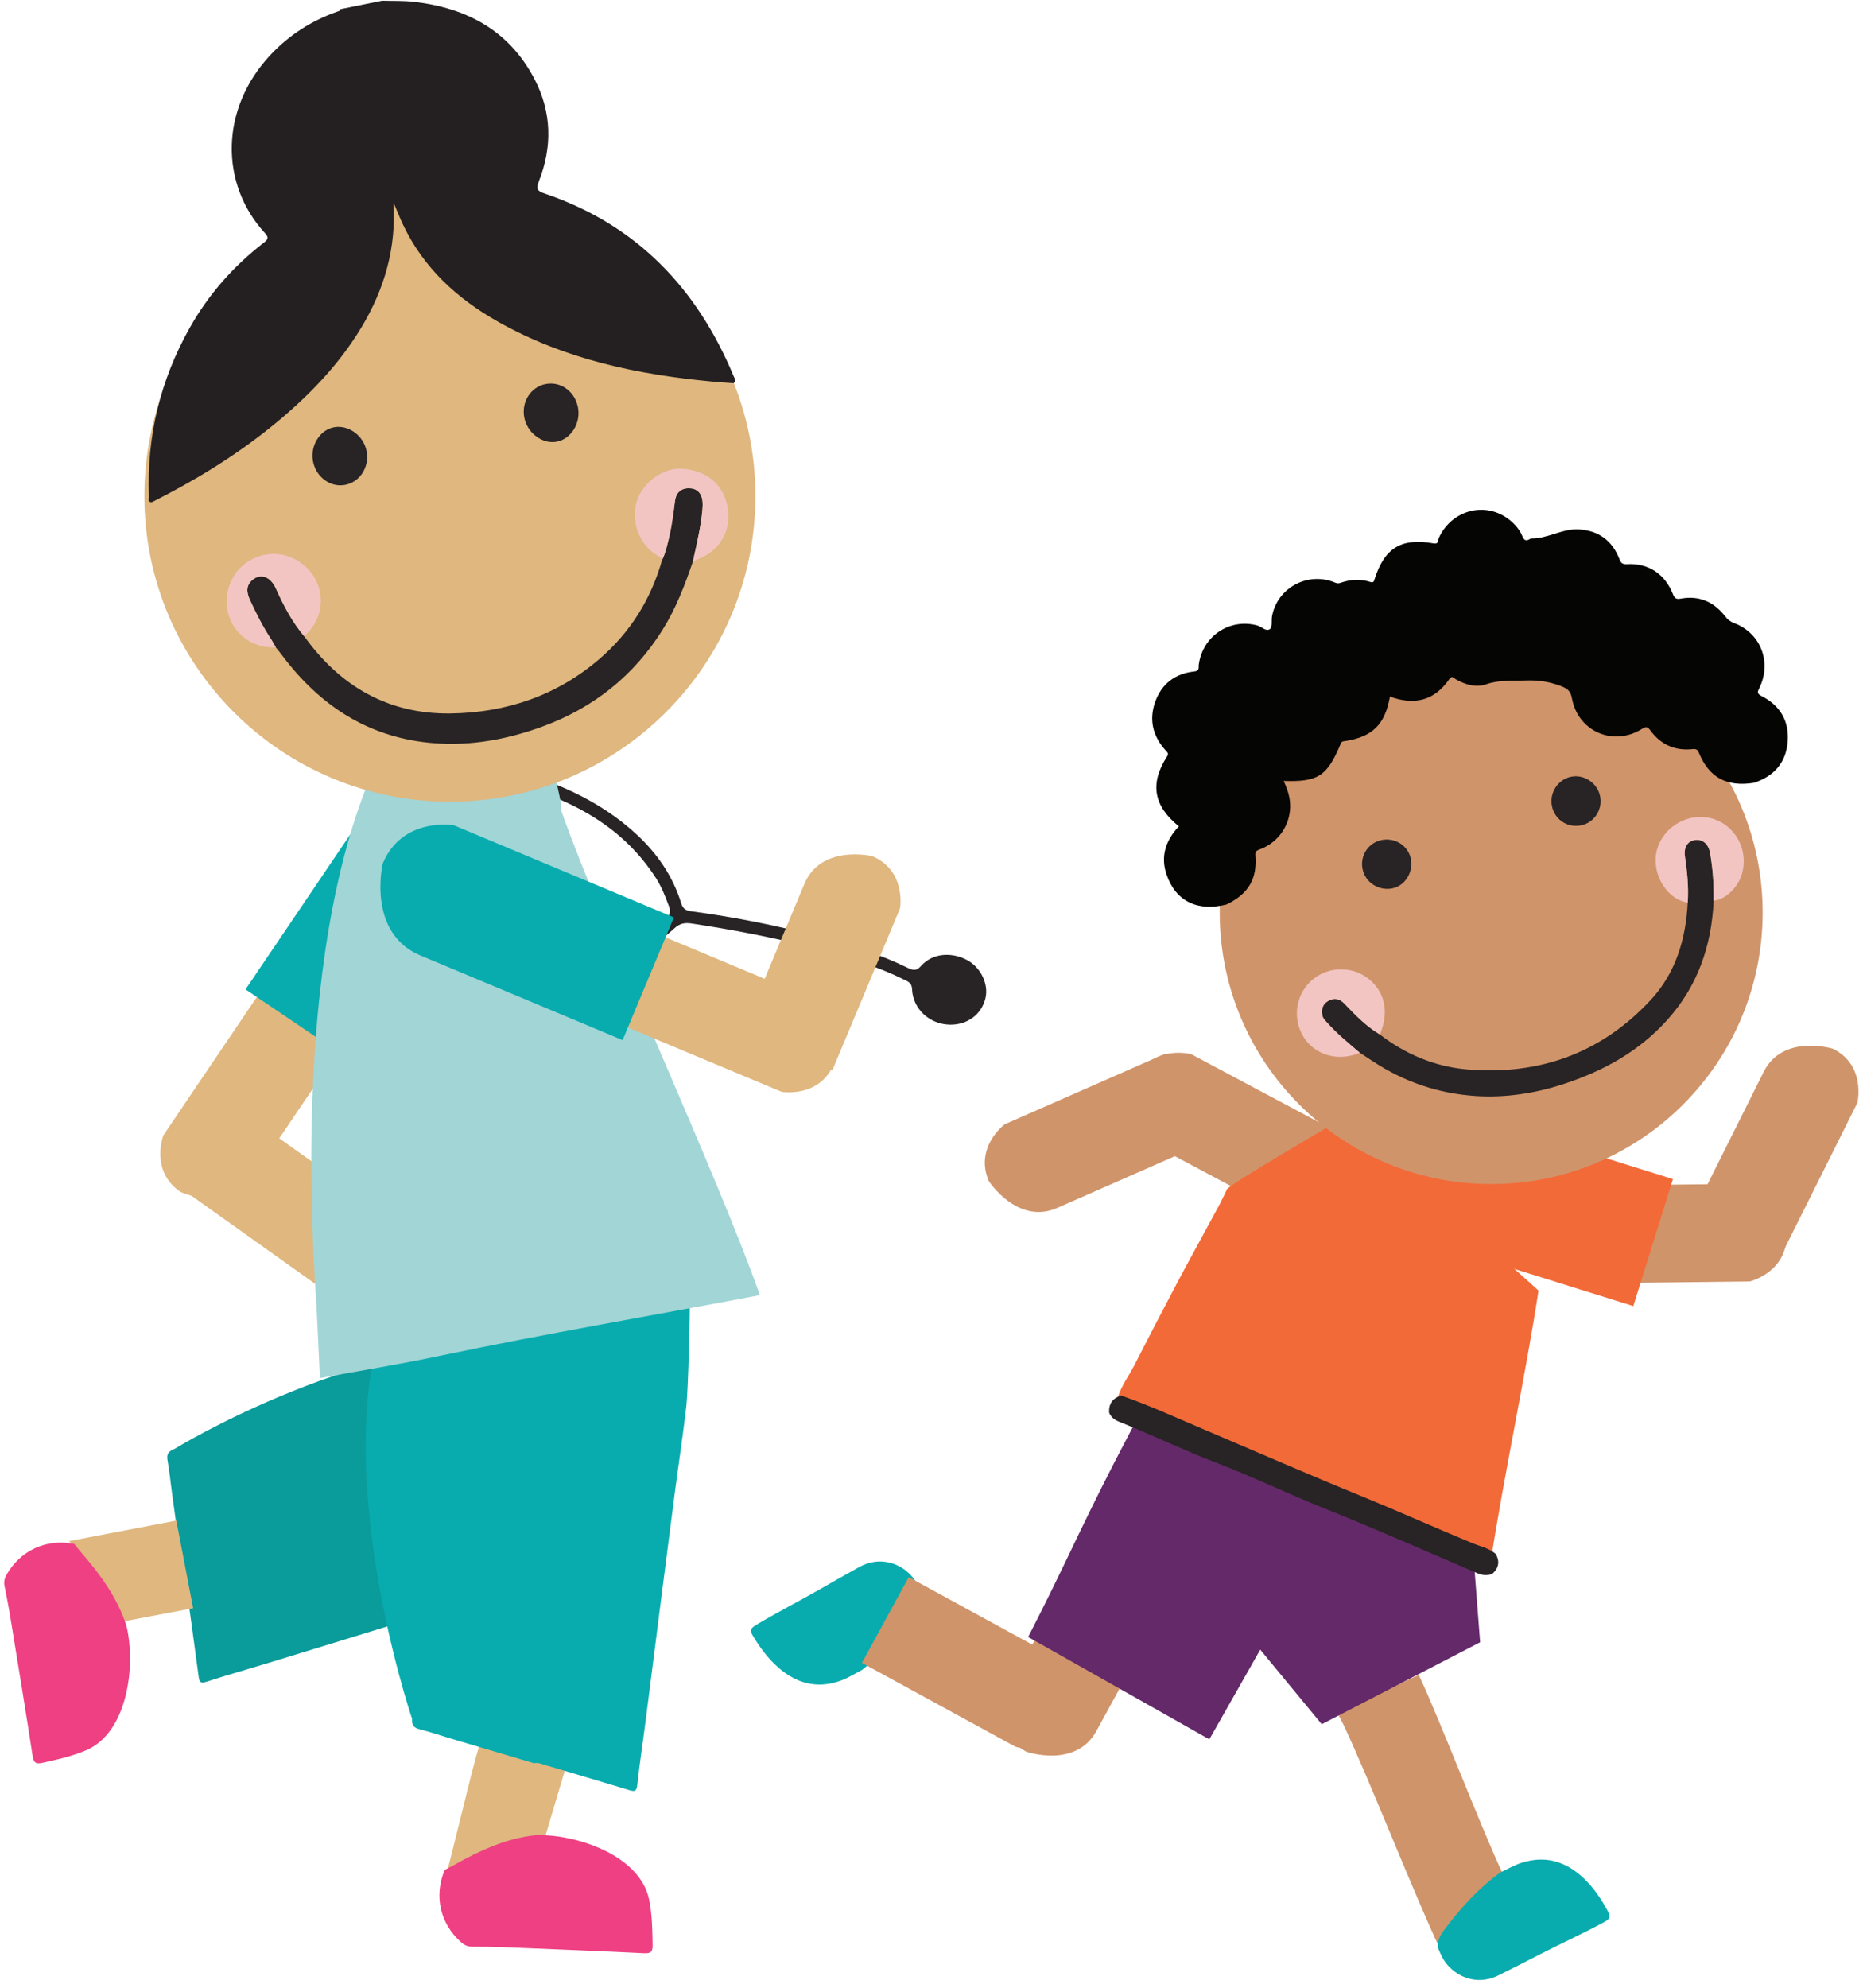 <?xml version="1.0" encoding="utf-8"?>
<svg xmlns="http://www.w3.org/2000/svg" fill="none" viewBox="0 0 210 224" height="224" width="210">
<path fill="#08ACAE" d="M103.773 179.283C103.966 180.042 103.728 180.674 103.297 181.313C101.557 183.886 99.601 186.259 97.162 188.192C96.388 188.586 95.645 189.069 94.842 189.367C91.941 190.445 89.458 189.605 87.323 187.538C86.364 186.608 85.576 185.522 84.884 184.37C84.55 183.812 84.535 183.529 85.182 183.143C87.472 181.767 89.859 180.555 92.179 179.231C93.748 178.339 95.31 177.439 96.894 176.569C98.857 175.491 101.11 175.877 102.672 177.506C103.17 178.027 103.483 178.644 103.78 179.283H103.773Z"/>
<path fill="#D0946A" d="M150.859 193.249C153.789 191.561 156.868 190.185 159.924 188.742C162.296 193.791 166.959 205.972 169.331 211.014C166.795 212.836 164.736 215.111 162.876 217.595C162.415 218.212 162.148 218.829 162.304 219.595C159.448 213.572 154.31 200.417 151.454 194.394C151.268 194 151.053 193.62 150.859 193.234V193.249Z"/>
<path fill="#08ACAE" d="M162.141 219.603C161.977 218.838 162.245 218.22 162.706 217.596C164.557 215.105 166.61 212.822 169.138 210.992C169.926 210.628 170.692 210.182 171.51 209.921C174.455 208.977 176.894 209.921 178.939 212.085C179.861 213.06 180.59 214.175 181.23 215.357C181.534 215.93 181.542 216.213 180.88 216.569C178.53 217.849 176.091 218.949 173.711 220.169C172.105 220.987 170.506 221.819 168.885 222.615C166.878 223.604 164.647 223.121 163.159 221.425C162.683 220.883 162.401 220.25 162.133 219.603H162.141Z"/>
<path fill="#D0946A" d="M115.671 197.398C115.671 197.398 121.256 199.339 123.583 195.077C125.911 190.816 127.777 187.403 127.777 187.403L132.276 179.164L122.617 173.884L117.649 182.979L113.15 191.218C113.15 191.218 111.983 195.375 115.678 197.398H115.671Z"/>
<path fill="#D0946A" d="M120.668 194.335C120.668 194.335 122.609 188.75 118.348 186.422C114.087 184.095 110.674 182.228 110.674 182.228L102.435 177.729L97.155 187.389L106.249 192.356L114.489 196.855C114.489 196.855 118.646 198.023 120.668 194.327V194.335Z"/>
<path fill="#D0946A" d="M128.12 121.391C128.12 121.391 126.239 126.99 130.522 129.273C134.805 131.556 138.241 133.386 138.241 133.386L146.532 137.803L151.708 128.084L142.561 123.213L134.27 118.796C134.27 118.796 130.098 117.673 128.12 121.391Z"/>
<path fill="#D0946A" d="M111.485 133.134C111.485 133.134 114.72 138.079 119.167 136.123C123.613 134.167 127.168 132.606 127.168 132.606L135.764 128.828L131.332 118.752L121.844 122.923L113.247 126.701C113.247 126.701 109.782 129.282 111.477 133.141L111.485 133.134Z"/>
<path fill="#D0946A" d="M201.391 139.18C201.391 139.18 200.349 133.365 195.494 133.417C190.638 133.476 186.749 133.521 186.749 133.521L177.356 133.632L177.483 144.638L187.842 144.519L197.234 144.407C197.234 144.407 201.435 143.389 201.383 139.18H201.391Z"/>
<path fill="#D0946A" d="M206.624 118.186C206.624 118.186 200.973 116.446 198.801 120.796C196.63 125.139 194.89 128.619 194.89 128.619L190.696 137.022L200.541 141.945L205.174 132.672L209.368 124.269C209.368 124.269 210.38 120.067 206.617 118.186H206.624Z"/>
<path fill="#F26A38" d="M155.33 129.884C155.33 129.884 154.23 137.856 160.543 139.826L171.906 143.373L184.109 147.181L188.578 132.873L175.111 128.672L162.908 124.864C162.908 124.864 157.041 124.418 155.338 129.891L155.33 129.884Z"/>
<path fill="#F26A38" d="M142.264 117.42L173.422 145.433C172.091 154.319 169.361 167.147 168.03 176.033C167.227 175.438 166.238 175.327 165.324 175.029L126.008 157.428C126.447 156.097 127.287 154.981 127.919 153.747C129.458 150.728 131.02 147.723 132.604 144.727C134.173 141.767 135.794 138.844 137.385 135.892C137.713 135.29 137.988 134.665 138.293 134.055C137.936 133.825 152.042 125.623 151.827 125.742L154.526 121.421C154.526 121.421 177.43 125.734 174.983 137.907M174.619 137.417L174.998 137.922Z"/>
<path fill="#632969" d="M166.128 175.9L128.939 158.447C127.809 160.603 126.664 162.745 125.556 164.909C121.458 172.895 120.001 176.487 115.896 184.474L136.316 196.007L142.057 185.901L148.988 194.304L166.842 185.068L166.136 175.9"/>
<path fill="#282324" d="M168.202 177.364C167.607 177.588 167.064 177.521 166.469 177.26C160.818 174.829 155.181 172.345 149.47 170.055C145.306 168.389 141.268 166.433 137.088 164.827C133.556 163.473 130.15 161.837 126.648 160.417C126.001 160.157 125.309 159.941 125.027 159.19C124.96 158.186 125.428 157.554 126.38 157.264C129.608 158.387 132.708 159.815 135.847 161.146C141.729 163.645 147.581 166.203 153.493 168.612C157.672 170.322 161.792 172.174 165.964 173.899C166.856 174.264 167.83 174.449 168.589 175.104C169.094 175.966 168.938 176.718 168.202 177.372V177.364Z"/>
<path fill="#D0946A" d="M168.089 133.431C184.989 133.431 198.689 119.73 198.689 102.83C198.689 85.93 184.989 72.23 168.089 72.23C151.189 72.23 137.488 85.93 137.488 102.83C137.488 119.73 151.189 133.431 168.089 133.431Z"/>
<path fill="#050504" d="M197.685 88.218C194.622 88.694 192.651 87.623 191.498 84.827C191.35 84.47 191.186 84.381 190.807 84.418C188.799 84.641 187.185 83.898 186.01 82.284C185.668 81.808 185.467 81.905 185.058 82.158C181.839 84.151 177.875 82.425 177.191 78.7C177.035 77.837 176.663 77.584 175.875 77.287C174.558 76.796 173.339 76.625 171.896 76.684C170.416 76.744 168.989 76.603 167.509 77.116C166.378 77.51 165.166 77.16 164.088 76.543C163.887 76.432 163.672 76.09 163.389 76.499C161.701 78.982 159.411 79.503 156.674 78.499C156.124 81.644 154.718 83.035 151.61 83.511C151.387 83.541 151.246 83.526 151.127 83.808C149.595 87.475 148.583 88.136 144.687 88.003C145.118 88.902 145.423 89.825 145.43 90.791C145.445 92.985 144.107 94.918 142.032 95.707C141.682 95.84 141.474 95.907 141.511 96.391C141.727 99.053 140.723 100.726 138.262 101.923C135.012 102.749 132.558 101.589 131.51 98.599C130.781 96.525 131.398 94.688 132.885 93.119C130.03 90.828 129.584 88.3 131.539 85.266C131.755 84.931 131.636 84.835 131.428 84.604C129.955 82.998 129.48 81.131 130.223 79.072C130.959 77.034 132.484 75.896 134.633 75.666C135.258 75.599 135.079 75.197 135.131 74.87C135.585 71.65 138.641 69.635 141.735 70.49C142.225 70.624 142.738 71.241 143.17 70.869C143.445 70.631 143.296 69.932 143.385 69.449C143.951 66.363 147.17 64.504 150.167 65.53C150.457 65.627 150.718 65.813 151.06 65.694C152.183 65.299 153.328 65.218 154.465 65.582C154.845 65.701 154.867 65.5 154.949 65.255C156.072 61.752 157.938 60.592 161.582 61.232C162.214 61.343 162.065 60.875 162.177 60.637C163.642 57.432 167.486 56.443 170.171 58.599C170.788 59.098 171.301 59.693 171.599 60.414C171.792 60.89 171.993 61.001 172.424 60.756C172.476 60.726 172.536 60.682 172.595 60.682C174.447 60.711 176.075 59.566 177.92 59.655C180.165 59.767 181.727 60.897 182.545 63.002C182.709 63.433 182.865 63.604 183.408 63.574C185.824 63.448 187.676 64.682 188.576 66.958C188.762 67.419 188.94 67.56 189.453 67.463C191.528 67.077 193.194 67.82 194.465 69.456C194.741 69.813 195.038 70.051 195.469 70.215C198.466 71.33 199.745 74.625 198.317 77.532C198.094 77.978 198.027 78.164 198.563 78.439C200.667 79.503 201.708 81.273 201.508 83.623C201.307 85.98 199.938 87.49 197.693 88.218H197.685Z"/>
<path fill="#282324" d="M193.164 101.492C192.941 106.593 191.349 111.174 187.884 114.996C184.768 118.439 180.857 120.626 176.484 122.083C173.19 123.184 169.821 123.734 166.348 123.511C162.14 123.236 158.273 121.92 154.755 119.6C154.257 119.272 153.766 118.953 153.268 118.625C152.011 117.562 150.732 116.521 149.632 115.286C149.409 115.034 149.133 114.796 149.059 114.446C148.918 113.777 149.059 113.182 149.676 112.818C150.346 112.416 150.97 112.513 151.528 113.093C152.755 114.372 153.982 115.651 155.521 116.566C158.444 118.811 161.745 120.209 165.397 120.514C173.495 121.198 180.5 118.685 186.062 112.699C188.895 109.65 190.033 105.82 190.241 101.708C190.36 99.96 190.182 98.228 189.929 96.502C189.78 95.499 190.219 94.792 191.03 94.666C191.9 94.532 192.569 95.082 192.755 96.101C193.082 97.885 193.179 99.685 193.164 101.492Z"/>
<path fill="#F2C5C3" d="M155.531 116.566C153.984 115.651 152.764 114.372 151.537 113.093C150.98 112.513 150.355 112.416 149.686 112.818C149.076 113.182 148.927 113.777 149.068 114.446C149.143 114.796 149.41 115.034 149.641 115.286C150.742 116.521 152.021 117.562 153.277 118.625C150.92 119.681 148.206 118.923 146.934 116.848C145.596 114.662 146.094 111.843 148.094 110.282C149.864 108.899 152.415 108.884 154.199 110.252C156.118 111.717 156.624 114.119 155.531 116.573V116.566Z"/>
<path fill="#F2C5C3" d="M193.164 101.492C193.187 99.684 193.082 97.885 192.755 96.1C192.569 95.081 191.9 94.531 191.03 94.665C190.219 94.791 189.781 95.498 189.929 96.502C190.182 98.227 190.361 99.96 190.242 101.707C187.736 101.373 185.787 97.944 186.985 95.156C188.026 92.724 190.837 91.467 193.276 92.33C195.707 93.185 197.068 95.847 196.384 98.391C195.953 99.989 194.466 101.417 193.164 101.492Z"/>
<path fill="#282324" d="M155.224 94.822C156.652 94.219 158.317 94.896 158.89 96.309C159.463 97.722 158.756 99.432 157.373 99.983C155.997 100.525 154.354 99.849 153.766 98.488C153.149 97.053 153.796 95.417 155.224 94.822Z"/>
<path fill="#282324" d="M178.262 93C176.73 93.335 175.272 92.398 174.945 90.873C174.618 89.364 175.592 87.847 177.079 87.534C178.53 87.229 180.009 88.196 180.351 89.654C180.701 91.156 179.749 92.68 178.254 93.007L178.262 93Z"/>
<path fill="#282324" d="M56.788 87.957C56.64 87.444 56.61 86.924 56.617 86.403C62.224 87.92 67.504 90.069 71.81 94.078C74.137 96.249 75.855 98.785 76.777 101.759C76.963 102.362 77.238 102.6 77.893 102.689C82.868 103.358 87.79 104.332 92.639 105.634C95.97 106.526 99.265 107.56 102.366 109.091C103.027 109.419 103.369 109.367 103.86 108.816C105.087 107.433 107.251 107.232 109.043 108.207C110.56 109.032 111.46 110.913 111.081 112.49C110.65 114.312 109.043 115.509 107.073 115.472C104.79 115.435 102.916 113.709 102.812 111.516C102.789 111.025 102.663 110.772 102.165 110.519C98.707 108.787 95.026 107.679 91.3 106.719C86.913 105.582 82.466 104.756 77.989 104.072C77.194 103.953 76.643 104.042 76.026 104.607C71.185 109.025 65.214 110.571 58.543 110.244C55.621 110.103 52.773 109.493 49.962 108.675C50.17 108.199 50.527 107.82 50.884 107.448C53.784 108.348 56.759 108.846 59.77 108.883C65.6 108.95 70.791 107.411 75.037 103.581C75.535 103.135 75.632 102.733 75.401 102.116C75 101.038 74.591 99.975 73.966 98.993C69.98 92.761 63.771 89.794 56.788 87.957Z"/>
<path fill="#DFB77F" d="M20.36 134.323C20.36 134.323 25.736 136.785 28.451 132.761C31.172 128.738 33.343 125.519 33.343 125.519L38.601 117.74L29.477 111.575L23.676 120.157L18.419 127.935C18.419 127.935 16.865 131.966 20.352 134.323H20.36Z"/>
<path fill="#DFB77F" d="M42.399 143.21C42.399 143.21 44.987 137.9 41.031 135.082C37.075 132.264 33.907 130.01 33.907 130.01L26.255 124.56L19.867 133.528L28.307 139.536L35.959 144.987C35.959 144.987 39.953 146.638 42.392 143.21H42.399Z"/>
<path fill="#08ACAE" d="M52.52 88.909C52.52 88.909 45.203 85.563 41.5 91.043C37.797 96.524 34.837 100.904 34.837 100.904L27.676 111.493L40.094 119.889L47.992 108.199L55.153 97.61C55.153 97.61 57.265 92.122 52.52 88.909Z"/>
<path fill="#0A9B9B" d="M69.646 175.26C67.995 176.048 66.203 176.412 64.478 176.962C61.436 177.937 58.365 178.799 55.309 179.721C51.07 181.008 46.839 182.302 42.608 183.603C38.532 184.852 34.457 186.117 30.382 187.358C28.025 188.08 25.653 188.742 23.31 189.507C22.596 189.745 22.47 189.545 22.388 188.913C21.957 185.626 21.496 182.339 21.042 179.052C20.99 178.658 21.005 178.242 20.715 177.914C20.261 174.627 19.815 171.333 19.362 168.046C19.205 166.886 19.094 165.719 18.886 164.566C18.767 163.882 18.953 163.577 19.622 163.309C19.622 163.309 41.291 149.924 61.481 151.188L69.638 175.267L69.646 175.26Z"/>
<path fill="#DFB77F" d="M61.43 207.057C58.113 206.596 53.027 212.017 49.851 212.872C50.238 212.783 49.465 212.976 49.851 212.872C51.011 208.938 52.893 200.483 54.06 196.55C57.273 197.494 60.493 198.446 63.705 199.39C62.947 201.941 62.188 204.499 61.43 207.05V207.057Z"/>
<path fill="#DFB77F" d="M13.919 182.718C12.811 179.558 10.788 177 8.565 174.575C8.297 174.278 8.044 173.973 7.784 173.668C11.815 172.895 15.845 172.129 19.876 171.355C20.508 174.65 21.14 177.937 21.772 181.231C19.154 181.729 16.537 182.227 13.919 182.718Z"/>
<path fill="#08ACAE" d="M77.752 146.214C77.789 148.043 77.573 156.647 77.365 158.454C77.001 161.622 76.517 164.782 76.101 167.942C75.528 172.33 74.963 176.725 74.406 181.112C73.863 185.343 73.335 189.575 72.792 193.799C72.479 196.245 72.1 198.677 71.84 201.131C71.758 201.882 71.528 201.912 70.918 201.726C67.743 200.759 64.56 199.829 61.385 198.885C61.005 198.773 60.633 198.587 60.21 198.706C57.027 197.762 53.844 196.818 50.661 195.873C49.538 195.531 48.43 195.159 47.293 194.869C46.616 194.698 46.415 194.401 46.445 193.68C46.445 193.68 35.64 161.889 45.114 144.012L77.752 146.214Z"/>
<path fill="#EE4082" d="M60.343 206.804C64.939 206.656 72.122 209.058 73.163 214.04C73.52 215.75 73.535 217.49 73.565 219.23C73.58 220.026 73.268 220.145 72.554 220.108C68.843 219.922 60.529 219.572 56.819 219.431C55.614 219.387 54.409 219.372 53.212 219.372C52.751 219.372 52.379 219.216 52.029 218.918C49.62 216.828 48.877 213.653 50.133 210.716C50.49 210.53 50.847 210.359 51.197 210.158C54.067 208.552 57.019 207.169 60.351 206.812L60.343 206.804Z"/>
<path fill="#EE4082" d="M14.254 183.21C15.325 187.687 14.41 195.205 9.74 197.227C8.134 197.919 6.438 198.291 4.735 198.663C3.954 198.834 3.776 198.551 3.672 197.845C3.114 194.171 1.783 185.954 1.173 182.288C0.98 181.098 0.749 179.916 0.511 178.741C0.422 178.287 0.497 177.893 0.72 177.492C2.281 174.71 5.248 173.35 8.372 173.989C8.624 174.301 8.87 174.614 9.13 174.919C11.279 177.41 13.227 180.02 14.254 183.21Z"/>
<path fill="#A2D5D6" d="M62.344 86.352C62.203 86.218 63.571 91.231 63.207 91.208C68.077 104.965 80.786 132.182 85.657 145.947C73.632 148.245 61.563 150.275 49.583 152.788C45.099 153.733 40.57 154.469 36.064 155.302C35.938 152.647 35.804 149.985 35.685 147.33C35.544 144.11 32.368 108.579 42.221 86.508"/>
<path fill="#DFB77F" d="M94 119.889C94 119.889 95.353 114.133 90.869 112.26C86.385 110.386 82.801 108.883 82.801 108.883L74.138 105.262L69.892 115.42L79.455 119.421L88.118 123.042C88.118 123.042 92.379 123.771 94 119.889Z"/>
<path fill="#DFB77F" d="M98.305 96.472C98.305 96.472 92.549 95.119 90.675 99.603C88.801 104.087 87.299 107.671 87.299 107.671L83.677 116.335L93.835 120.581L97.836 111.018L101.457 102.354C101.457 102.354 102.186 98.093 98.305 96.472Z"/>
<path fill="#08ACAE" d="M43.142 97.298C43.142 97.298 41.298 105.128 47.403 107.679C53.501 110.23 58.387 112.274 58.387 112.274L70.181 117.212L75.966 103.381L62.953 97.937L51.159 93C51.159 93 45.358 92.011 43.15 97.298H43.142Z"/>
<path fill="#DFB77F" d="M50.713 90.345C69.733 90.345 85.151 74.927 85.151 55.908C85.151 36.888 69.733 21.47 50.713 21.47C31.694 21.47 16.276 36.888 16.276 55.908C16.276 74.927 31.694 90.345 50.713 90.345Z"/>
<path fill="#242021" d="M43.076 0.083C44.281 0.12 45.501 0.068 46.69 0.209C52.624 0.894 57.406 3.452 60.247 8.91C62.195 12.643 62.277 16.547 60.737 20.444C60.373 21.373 60.641 21.552 61.437 21.827C71.758 25.329 78.57 32.475 82.697 42.388C82.794 42.619 83.054 42.931 82.689 43.184C81.894 43.124 81.091 43.072 80.295 42.998C71.84 42.217 63.638 40.484 56.149 36.261C51.509 33.643 47.702 30.163 45.396 25.247C45.017 24.444 44.697 23.611 44.348 22.794C44.69 27.947 43.329 32.609 40.704 36.952C38.034 41.369 34.465 44.954 30.479 48.166C26.352 51.49 21.846 54.212 17.124 56.592C16.581 56.599 16.804 56.19 16.789 55.944C16.529 49.178 18.068 42.842 21.385 36.945C23.511 33.167 26.322 29.984 29.75 27.337C30.211 26.98 30.316 26.757 29.869 26.274C24.768 20.726 24.776 12.264 30.516 6.158C32.606 3.935 35.119 2.336 37.997 1.317C38.146 1.265 38.332 1.258 38.347 1.035C39.923 0.715 41.5 0.403 43.076 0.083Z"/>
<path fill="#282324" d="M34.285 71.695C38.331 77.339 43.767 80.492 50.772 80.403C57.07 80.321 62.811 78.38 67.63 74.208C71.073 71.226 73.4 67.493 74.635 63.091C74.724 62.875 74.828 62.667 74.902 62.451C75.527 60.503 75.839 58.495 76.077 56.465C76.181 55.58 76.702 55.038 77.587 55.015C78.464 54.993 79.037 55.476 79.171 56.369C79.223 56.725 79.208 57.097 79.171 57.462C79 59.425 78.516 61.336 78.107 63.262C77.207 65.924 76.204 68.534 74.709 70.936C71.452 76.149 66.916 79.756 61.167 81.868C56.802 83.466 52.326 84.218 47.685 83.623C40.792 82.73 35.616 79.042 31.578 73.561C31.422 73.353 31.251 73.16 31.08 72.951C30.916 72.662 30.768 72.364 30.582 72.089C29.645 70.669 28.872 69.152 28.165 67.605C27.793 66.794 27.682 65.976 28.485 65.329C29.407 64.586 30.5 65.002 31.088 66.311C31.95 68.23 32.917 70.074 34.278 71.702L34.285 71.695Z"/>
<path fill="#F2C5C3" d="M34.286 71.694C32.933 70.073 31.959 68.221 31.096 66.303C30.509 64.994 29.416 64.578 28.494 65.321C27.69 65.968 27.802 66.786 28.174 67.597C28.88 69.143 29.654 70.653 30.591 72.081C30.769 72.356 30.925 72.653 31.089 72.943C28.88 73.077 26.88 71.88 25.995 69.909C25.11 67.954 25.578 65.477 27.11 63.96C28.68 62.413 31.096 61.982 33.037 62.912C36.607 64.615 37.254 69.106 34.294 71.694H34.286Z"/>
<path fill="#F2C5C3" d="M78.115 63.27C78.516 61.344 79 59.44 79.178 57.469C79.208 57.105 79.223 56.733 79.178 56.376C79.044 55.484 78.479 55.001 77.594 55.023C76.709 55.045 76.189 55.581 76.085 56.473C75.847 58.496 75.542 60.511 74.91 62.459C74.843 62.675 74.731 62.883 74.642 63.099C74.471 62.734 74.099 62.623 73.802 62.414C71.928 61.113 71.065 58.51 71.816 56.376C72.552 54.264 74.798 52.688 76.888 52.822C79.587 52.993 81.476 54.525 81.974 56.949C82.532 59.626 81.268 61.983 78.754 62.987C78.539 63.076 78.33 63.18 78.122 63.277L78.115 63.27Z"/>
<path fill="#282324" d="M61.458 43.288C63.146 42.931 64.76 44.054 65.139 45.854C65.503 47.601 64.44 49.408 62.826 49.758C61.235 50.107 59.502 48.88 59.115 47.133C58.729 45.363 59.777 43.645 61.45 43.288H61.458Z"/>
<path fill="#282324" d="M38.918 54.636C37.26 54.963 35.617 53.766 35.282 51.989C34.947 50.226 36.055 48.434 37.662 48.144C39.29 47.847 40.993 49.103 41.32 50.828C41.662 52.621 40.592 54.309 38.911 54.636H38.918Z"/>
</svg>